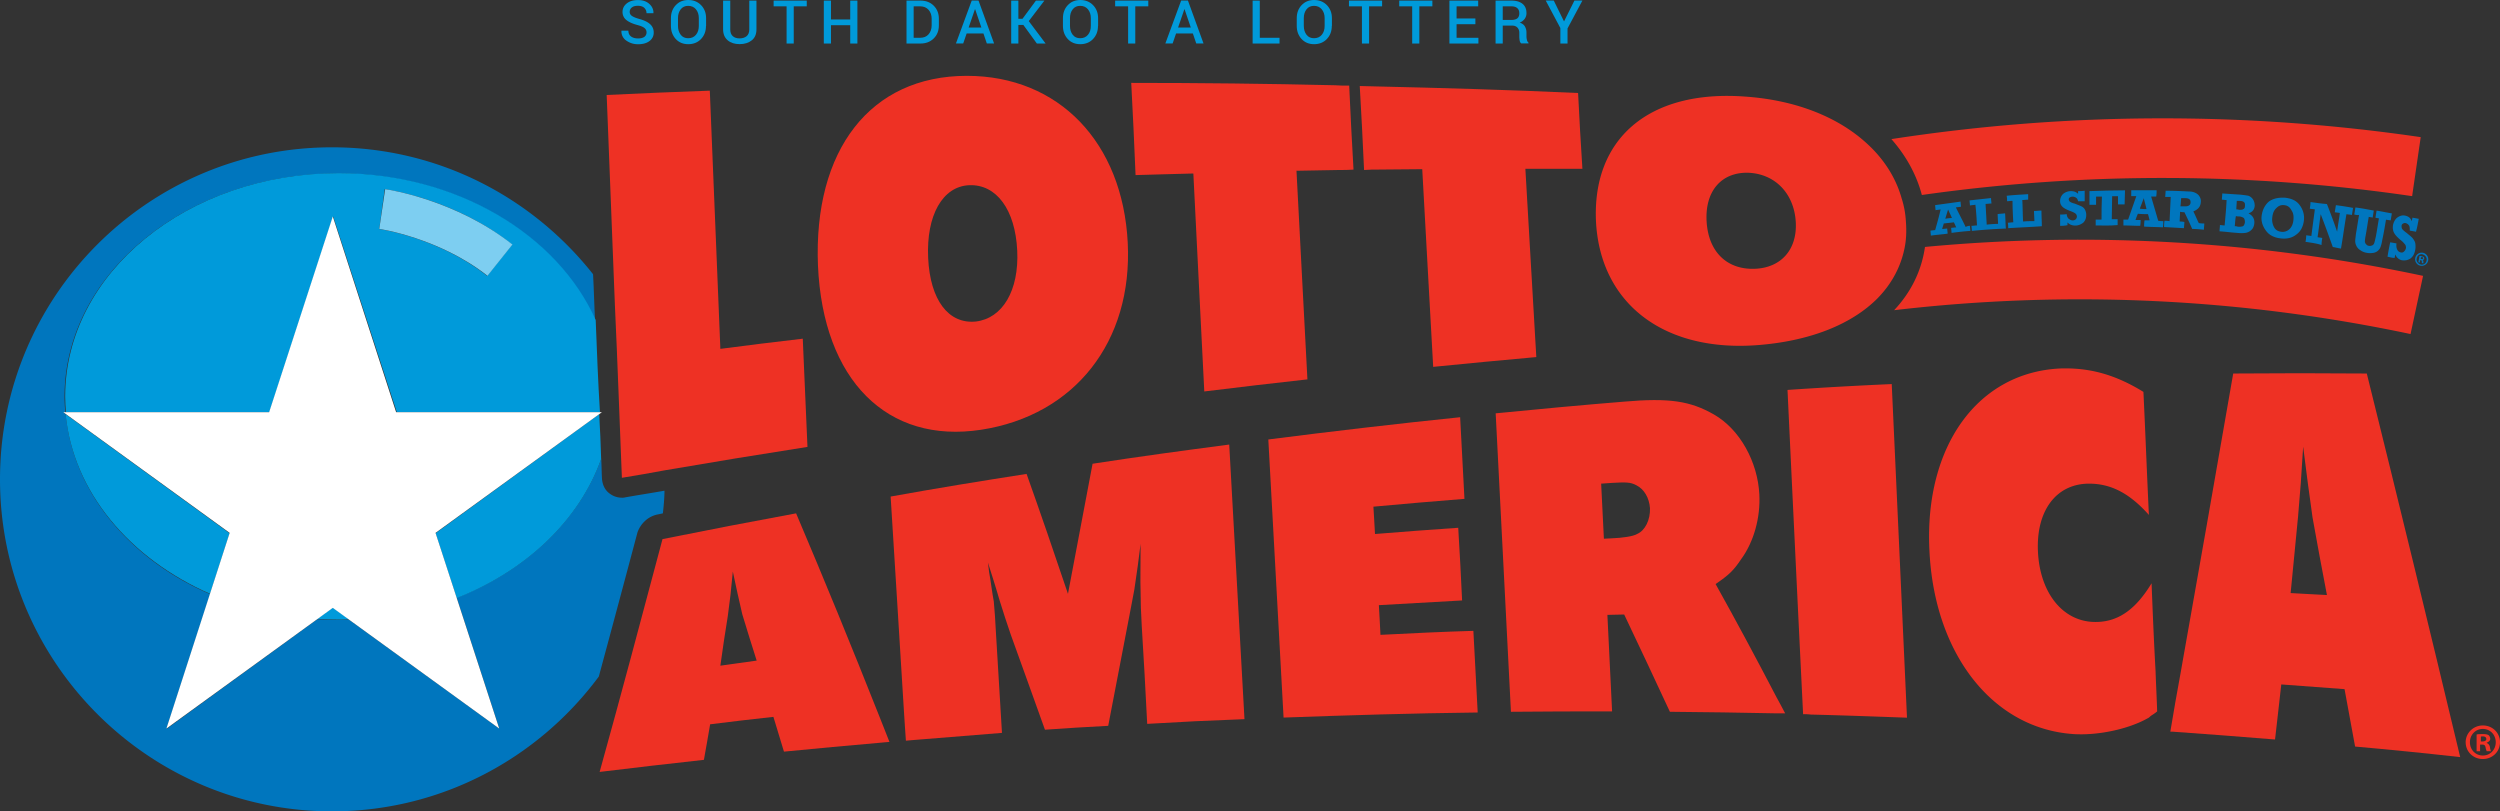 <svg xmlns="http://www.w3.org/2000/svg" viewBox="0 0 4572 1483.8"><rect x="0" y="0" width="4572" height="1483.8" fill="#333333" stroke="none"/><defs><style>.cls-1{fill:#ee3124;}.cls-2{fill:#0076be;}.cls-3{fill:#009ada;}.cls-4{fill:#7dcef1;}.cls-5{fill:#fff;}</style></defs><g id="Layer_2" data-name="Layer 2"><g id="Layer_2-2" data-name="Layer 2"><path class="cls-1" d="M4411.3,358.7,4427,250.8a3258,3258,0,0,0-968,3.6c26.4,30,45.7,64.3,55.7,102.2A3139.35,3139.35,0,0,1,4411.3,358.7Z"/><path class="cls-1" d="M3520.4,451.6c-6.4,44.3-25.7,82.9-56.4,115.7,316.5-37.1,633.7-22.1,944.4,43.6l22.9-106.4A3021.31,3021.31,0,0,0,3520.4,451.6Z"/><path class="cls-1" d="M1137.3,873.8c25.7-4.3,52.1-8.6,77.9-13.6q130.8-22.5,261.5-42.9c-2.9-65.7-5.7-132.2-8.6-197.9-50,5.7-100.7,12.1-150.7,18.6-6.4-157.2-12.9-314.3-19.3-472.2-62.9,2.1-125.7,5-188.6,7.9q7.5,192.9,15,383.6C1129.4,663,1133,768.1,1137.3,873.8Z"/><path class="cls-1" d="M1794.5,785.9c170.7-26.4,277.2-160.7,267.9-342.2-9.3-182.9-125.7-305-294.3-305-176.5,0-280.8,135.7-272.2,347.2C1505.2,695.2,1622.3,812.4,1794.5,785.9Zm-22.1-447.2c50-2.1,84.3,45,87.9,119.3,3.6,73.6-27.1,124.3-75.7,130-50,5-83.6-39.3-87.2-116.4C1693.8,393.7,1723.8,340.9,1772.4,338.7Z"/><path class="cls-1" d="M2182.4,317.3c6.4,133.6,13.6,266.5,20,398.6,62.9-7.9,125.7-15,188.6-22.1-6.4-126.4-13.6-253.6-20-381.5,25.7-.7,51.4-.7,77.2-1.4,9.3,0,17.9,0,27.1-.7-2.9-51.4-5.7-102.2-7.9-153.6-8.6,0-17.9,0-26.4-.7-124.3-2.9-247.9-4.3-372.2-4.3,2.9,56.4,5.7,112.2,7.9,168.6C2111.7,319.4,2146.7,318,2182.4,317.3Z"/><path class="cls-1" d="M2521.7,310.1c26.4,0,52.9-.7,79.3-.7,6.4,120.7,13.6,241.5,20,361.5,62.9-6.4,125.7-12.1,188.6-17.9-6.4-114.3-13.6-228.6-20-344.3h104.3c-2.9-45.7-5.7-92.2-7.9-138.6-124.3-5.7-247.9-9.3-372.2-12.1-9.3,0-17.9-.7-27.1-.7,2.9,51.4,5.7,102.2,7.9,153.6C2503.9,310.1,2513.2,310.1,2521.7,310.1Z"/><path class="cls-1" d="M3217.5,630.9c95-7.9,170-38.6,216.5-85.7,25-25.7,41.4-55.7,48.6-89.3,3.6-16.4,4.3-32.9,2.9-50.7a167.86,167.86,0,0,0-7.9-42.9c-10.7-37.9-32.9-72.2-63.6-100-52.1-47.9-129.3-79.3-222.9-85.7-176.4-12.9-280.7,77.8-272.2,231.4C2928.2,558,3046.1,645.2,3217.5,630.9ZM3284,404.4c3.6,51.4-26.4,85.7-75.7,87.2-50,1.4-83.6-30.7-87.2-85.7-3.6-55.7,26.4-90.7,75-90C3245.4,317.3,3280.4,353,3284,404.4Z"/><path class="cls-1" d="M1455.9,938.8q-122.1,22.5-244.3,47.1c-38.6,145-76.4,287.2-115,425.8,63.6-7.9,127.2-15,190.7-22.1,3.6-21.4,7.9-42.9,11.4-65,38.6-5,77.2-9.3,115.7-13.6,6.4,20.7,12.9,42.1,19.3,63.6,59.3-5.7,117.9-11.4,177.2-16.4,5-.7,10-.7,15.7-1.4-6.4-15.7-12.1-31.4-18.6-47.1Q1531.95,1117.7,1455.9,938.8Zm-125,188.6c1.4-12.9,3.6-26.4,5-39.3,1.4-14.3,2.9-28.6,4.3-42.9,2.9,13.6,5.7,26.4,8.6,40,2.9,12.9,5.7,25.7,8.6,37.9,8.6,27.9,17.1,56.4,26.4,85-22.1,2.9-44.3,6.4-66.4,9.3C1321.6,1187.4,1325.9,1157.4,1330.9,1127.4Z"/><path class="cls-1" d="M1998.1,848.1q-22.5,120-45,237.9c-25-74.3-50-147.2-75.7-219.3-82.9,12.9-165.7,26.4-248.6,41.4,7.9,130,16.4,260.7,24.3,392.2,1.4,18.6,2.1,36.4,3.6,54.3,5-.7,10-.7,15.7-1.4,53.6-4.3,106.4-8.6,160-12.9q-5.4-89-10.7-177.9c-1.4-27.9-2.9-48.6-4.3-62.9-.7-2.9-2.9-16.4-6.4-40.7-1.4-7.1-2.9-17.1-4.3-30,2.9,10,6.4,19.3,9.3,29.3,4.3,12.9,7.9,26.4,12.1,40,6.4,20.7,12.9,40.7,20,61.4,20.7,57.9,42.1,116.4,62.9,175,38.6-2.9,77.2-5,115.7-7.1,12.1-62.9,24.3-125.7,36.4-189.3,3.6-20,7.9-40,11.4-60,1.4-10.7,3.6-25,6.4-44.3,1.4-12.9,3.6-26.4,5-39.3,0,48.6-.7,65.7,0,86.4,0,19.3.7,40,2.1,63.6,3.6,59.3,7.1,119.3,10,179.3q89-5.4,177.9-8.6c-9.3-167.9-18.6-335.8-27.9-502.2C2165.3,823.8,2081.7,835.2,1998.1,848.1Z"/><path class="cls-1" d="M2524.6,1161c-.7-17.9-2.1-36.4-2.9-54.3q76.05-4.35,152.2-8.6c-2.1-44.3-4.3-88.6-7.1-132.9-50.7,3.6-101.4,7.1-152.2,11.4-.7-16.4-2.1-33.6-2.9-50,55.7-5,110.7-10,166.5-14.3-2.9-50-5-99.3-7.9-149.3-117.2,12.1-233.6,25.7-350.8,40.7q14,252.9,27.9,508.6c118.6-4.3,236.5-7.9,355-9.3-2.9-50-5-100-7.9-149.3C2638.9,1155.3,2581.7,1158.1,2524.6,1161Z"/><path class="cls-1" d="M3137.5,1068.1c25-17.1,32.9-25,46.4-45,23.6-32.1,35.7-76.4,33.6-118.6-2.9-60-35.7-119.3-82.9-146.4-43.6-25-82.2-30.7-164.3-23.6-78.6,6.4-156.4,13.6-235,21.4q13.95,271.05,27.9,545.8c61.4-.7,123.6-.7,185-.7-2.9-59.3-5.7-117.9-8.6-176.5,10,0,20.7-.7,30.7-.7q41.85,87.9,83.6,177.9c65.7.7,130.7,1.4,196.5,2.9h14.3c-5-10-10.7-20-15.7-29.3C3212.5,1205.3,3175.4,1136,3137.5,1068.1Zm-189.3-185c25.7-1.4,33.6-1.4,44.3,4.3,14.3,7.1,23.6,22.9,25,42.1.7,20.7-8.6,40.7-23.6,47.1-7.1,4.3-26.4,7.1-46.4,7.9-5,0-9.3.7-14.3.7-1.4-33.6-3.6-67.2-5-100.7C2934.7,883.8,2941.8,883.8,2948.2,883.1Z"/><path class="cls-1" d="M3269,713.1q12.9,274.35,26.4,550.1l2.1,42.9a97.86,97.86,0,0,1,14.3.7c58.6,1.4,117.2,3.6,175.7,5.7-9.3-204.3-18.6-407.2-27.9-610.1C3395.4,705.2,3332.6,708.8,3269,713.1Z"/><path class="cls-1" d="M3934.8,1066.7c-30.7,50.7-64.3,72.2-106.4,70.7-57.2-2.1-97.9-54.3-101.4-128.6-3.6-75,33.6-124.3,93.6-124.3,39.3,0,73.6,17.1,109.3,57.2-3.6-75-6.4-150-10-225-52.1-32.1-98.6-44.3-150.7-42.9-152.2,6.4-250,142.2-240.7,332.2,8.6,190,115.7,326.5,263.6,336.5,45,2.9,100.7-9.3,135-28.6a13.59,13.59,0,0,0,4.3-2.9h0c2.9-2.9,7.9-5,13.6-10-.7-24.3-2.1-48.6-2.9-73.6C3939.1,1174.5,3936.9,1120.3,3934.8,1066.7Z"/><path class="cls-1" d="M4328.4,683.1q-122.1-1.05-244.3,0-48.15,277.5-96.4,548.6c-6.4,35.7-12.9,70.7-18.6,106.4h4.3c62.2,4.3,125,9.3,187.2,14.3,3.6-33.6,7.9-67.2,11.4-100.7q57.9,4.35,115.7,8.6,9.6,52.5,19.3,105c64.3,5.7,127.9,12.1,192.2,19.3Q4413.4,1025.65,4328.4,683.1Zm-107.9,200c2.9,20.7,5.7,42.1,8.6,62.9,8.6,47.1,17.1,95,26.4,142.2-22.1-1.4-44.3-2.1-66.4-3.6,4.3-46.4,9.3-92.9,13.6-140,1.4-20.7,3.6-40.7,5-61.4,1.4-22.1,2.9-44.3,4.3-66.4C4214.8,838.8,4217.7,860.9,4220.5,883.1Z"/><path class="cls-2" d="M3602.6,413c0,2.9.7,6.4.7,9.3-11.4.7-22.9,2.1-34.3,3.6,0-2.9-.7-6.4-.7-9.3,2.9,0,5.7-.7,9.3-.7-1.4-2.9-2.9-6.4-4.3-9.3-6.4.7-12.1,1.4-18.6,2.1-.7,3.6-2.1,6.4-2.9,10,2.9,0,6.4-.7,9.3-.7,0,2.9.7,6.4.7,9.3-10,1.4-20.7,2.1-30.7,3.6,0-2.9-.7-6.4-.7-9.3,2.9,0,5.7-.7,8.6-.7,3.6-12.9,7.1-25,10-37.9-2.9.7-6.4.7-9.3,1.4,0-2.9-.7-6.4-.7-9.3,15.7-2.1,30.7-4.2,46.5-6.4,0,2.9.7,6.4.7,9.3-2.9.7-6.4.7-9.3,1.4,5.7,11.4,12.1,23.6,17.9,35.7A14.22,14.22,0,0,1,3602.6,413Zm-32.9-14.3c-2.1-5-5-10.7-7.1-15.7-1.4,5.7-3.6,11.4-5,17.1A64.78,64.78,0,0,1,3569.7,398.7Z"/><path class="cls-2" d="M3606.2,422.3c0-2.9-.7-6.4-.7-9.3,3.6,0,6.4-.7,10-.7-.7-12.9-1.4-25-2.9-37.9-3.6.7-6.4.7-10,1.4,0-2.9-.7-6.4-.7-9.3,12.9-1.4,26.4-2.9,39.3-4.3,0,3.6.7,6.4.7,10-3.6,0-7.1.7-10.7.7.7,12.9,1.4,25,2.1,37.9a205.57,205.57,0,0,1,20.7-1.4c0-5.7-.7-12.1-.7-17.9,4.3-.7,9.3-.7,13.6-1.4.7,9.3.7,18.6,1.4,27.9C3648.3,418.7,3626.9,420.2,3606.2,422.3Z"/><path class="cls-2" d="M3672.6,417.3a48.1,48.1,0,0,0-.7-10c3.6,0,6.4-.7,10-.7-.7-12.9-1.4-25.7-1.4-39.3-3.6,0-7.1.7-10,.7a48.1,48.1,0,0,0-.7-10c12.9-1.4,26.4-2.1,39.3-2.9v10c-3.6,0-7.1.7-10.7.7.7,12.9.7,26.4,1.4,39.3a204.52,204.52,0,0,1,20.7-.7c0-6.4-.7-12.1-.7-18.6,4.3,0,9.3-.7,13.6-.7,0,9.3.7,19.3.7,28.6C3714.8,415.2,3694,415.9,3672.6,417.3Z"/><path class="cls-2" d="M3767.6,413V392.3a69.63,69.63,0,0,0,12.1-.7,11.74,11.74,0,0,0,3.6,8.6c2.1,1.4,4.3,2.9,7.1,2.9a8.19,8.19,0,0,0,5.7-2.1,7,7,0,0,0,0-10c-1.4-1.4-4.3-2.9-7.9-4.3-7.9-2.9-13.6-5.7-16.4-8.6s-4.3-5.7-4.3-10.7a17.9,17.9,0,0,1,5.7-12.9,22.43,22.43,0,0,1,13.6-5c5.7,0,10,1.4,13.6,5v-5a69.63,69.63,0,0,0,12.1-.7v19.3h-12.1c-.7-2.9-1.4-5-3.6-6.4a11.59,11.59,0,0,0-6.4-2.1,10.53,10.53,0,0,0-5,1.4,3.89,3.89,0,0,0-2.1,3.6c0,1.5.7,2.1,1.4,3.6,1.4,1.4,4.3,2.9,10,4.3,5,2.1,9.3,3.6,12.1,5a13.7,13.7,0,0,1,6.4,6.4,20.2,20.2,0,0,1,2.1,9.3c0,6.4-2.1,10.7-5.7,14.3-4.3,2.9-8.6,5-14.3,5-6.4,0-10.7-2.1-14.3-5.7v5A58.29,58.29,0,0,1,3767.6,413Z"/><path class="cls-2" d="M3832.6,412.3V401.6h10.7c0-14.3,0-27.9.7-42.1h-10.7v15h-12.1v-25c21.4-.7,42.9-1.4,65-1.4,0,8.6-.7,17.1-.7,25.7h-12.1v-15h-10.7c0,14.3-.7,28.6-.7,42.1h10.7v10.7C3858.3,413,3845.5,412.3,3832.6,412.3Z"/><path class="cls-2" d="M3956.2,404.4a66.27,66.27,0,0,1-.7,11.4c-11.4-.7-22.9-.7-34.3-1.4a66.27,66.27,0,0,1,.7-11.4h9.3c-.7-3.6-2.1-7.9-2.9-11.4a166.11,166.11,0,0,1-18.6-.7c-1.4,3.6-2.9,7.1-4.3,11.4h9.3a55,55,0,0,1-.7,10.7c-10,0-20.7-.7-30.7-.7V401.6h8.6l15-42.9h-9.3V348H3944a66.27,66.27,0,0,1-.7,11.4H3934c4.3,15,8.6,29.3,12.9,44.3A45.35,45.35,0,0,0,3956.2,404.4Zm-30.7-22.1c-1.4-6.4-3.6-13.6-5-20-2.1,6.4-5,12.9-7.1,19.3A65.72,65.72,0,0,0,3925.5,382.3Z"/><path class="cls-2" d="M4031.2,408.7c0,3.6-.7,7.9-.7,11.4-7.1-.7-14.3-1.4-21.4-1.4-4.3-10-9.3-20.7-14.3-30.7a27.67,27.67,0,0,1-7.9-.7c0,5.7-.7,12.1-.7,17.9a35.7,35.7,0,0,1,8.6.7c0,3.6-.7,7.9-.7,11.4l-36.4-2.1a66.27,66.27,0,0,1,.7-11.4,41.67,41.67,0,0,1,9.3.7c.7-15,1.4-29.3,2.1-44.3h-10c0-3.6.7-7.9.7-11.4,14.3,0,28.6.7,42.9,1.4,7.9,0,13.6,2.9,17.1,6.4,3.6,4.3,5,8.6,4.3,13.6-.7,7.9-5,12.9-13.6,16.4,3.6,7.1,6.4,14.3,10,21.4A55.79,55.79,0,0,0,4031.2,408.7Zm-43.6-31.4h6.4c7.9.7,12.1-2.1,12.1-7.1,0-2.9-.7-5-2.1-5.7-1.4-1.4-4.3-2.1-7.1-2.1H3989C3988.4,366.6,3988.4,371.6,3987.6,377.3Z"/><path class="cls-2" d="M4059.1,423c0-3.6.7-7.9.7-11.4,2.9,0,5.7.7,8.6.7,1.4-15.7,2.9-30.7,3.6-46.4-2.9,0-5.7-.7-8.6-.7,0-3.6.7-7.9.7-11.4l32.1,2.1c7.1.7,12.1,1.4,15.7,2.1a17,17,0,0,1,8.6,7.1c2.2,3.5,2.9,7.1,2.9,11.4-.7,7.1-4.3,11.4-11.4,13.6,7.9,4.3,11.4,10,10.7,18.6-.7,5-2.1,8.6-5,11.4a19.33,19.33,0,0,1-10.7,5.7q-6.45,1.05-17.1,0C4080.5,425.2,4069.8,423.7,4059.1,423Zm27.8-9.3a12.38,12.38,0,0,1,5,.7,21.38,21.38,0,0,0,10-.7c2.1-1.4,2.9-3.6,3.6-7.1,0-3.6-.7-6.4-2.1-7.9a16,16,0,0,0-9.3-2.9,12.38,12.38,0,0,1-5-.7C4087.7,400.9,4087.7,407.3,4086.9,413.7Zm2.9-30.7a12.38,12.38,0,0,1,5,.7c3.6,0,6.4,0,7.9-1.4,2.1-.7,2.9-2.9,2.9-6.4,0-2.9,0-5-2.1-6.4-1.4-1.4-4.3-2.1-8.6-2.1h-4.3C4090.5,372.3,4089.8,378,4089.8,383Z"/><path class="cls-2" d="M4179.1,361.6c12.1,1.4,21.4,5.7,27.1,14.3a38.26,38.26,0,0,1,7.1,27.9c-1.4,10.7-5.7,19.3-13.6,25-7.9,6.4-17.9,8.6-29.3,7.1-12.1-1.4-21.4-6.4-27.1-15-5.7-7.9-8.6-17.1-7.1-27.1s5.7-18.6,12.9-25C4157,363,4167,360.9,4179.1,361.6Zm-1.4,13.6c-5.7-.7-10,.7-14.3,5-4.3,3.6-7.1,9.3-7.9,17.9a28.84,28.84,0,0,0,3.6,17.9c2.9,5,7.1,7.1,12.9,7.9a18,18,0,0,0,14.3-4.3c4.3-3.6,7.1-9.3,7.9-17.1.7-7.1,0-12.9-3.6-17.9C4187.7,378.7,4183.4,375.9,4177.7,375.2Z"/><path class="cls-2" d="M4216.3,442.3a81.84,81.84,0,0,0,1.4-12.1c2.9.7,6.4.7,9.3,1.4,2.1-16.4,4.3-32.9,6.4-48.6-2.9-.7-6.4-.7-9.3-1.4a81.84,81.84,0,0,0,1.4-12.1c10,1.4,20,2.9,30,3.6,6.4,16.4,12.9,33.6,18.6,50.7,1.4-11.4,3.6-22.9,5-34.3-2.9-.7-6.4-.7-9.3-1.4l2.1-12.9c10.7,1.4,20.7,2.9,31.4,5l-2.1,12.9c-3.6-.7-6.4-.7-10-1.4-3.6,20.7-6.4,42.1-10,62.9-5-.7-10-2.1-15-2.9-7.1-20-14.3-40-22.1-60-2.1,14.3-3.6,27.9-5.7,42.1,2.9.7,5.7.7,8.6,1.4a80.78,80.78,0,0,0-1.4,12.9C4237,445.2,4226.3,443.7,4216.3,442.3Z"/><path class="cls-2" d="M4305.5,392.3l2.1-12.9c11.4,1.4,22.1,3.6,33.6,5.7l-2.1,12.9c-2.1-.7-4.3-.7-7.1-1.4-2.1,11.4-3.6,22.9-5.7,34.3a85.12,85.12,0,0,0-1.4,10,8.19,8.19,0,0,0,2.1,5.7c1.4,1.4,2.9,2.9,5,2.9,2.1.7,4.3,0,6.4-.7a7.22,7.22,0,0,0,3.6-4.3c.7-1.4,1.4-5.7,2.9-11.4,2.1-11.4,3.6-22.1,5.7-33.6-2.1-.7-4.3-.7-6.4-1.4l2.1-12.9c9.3,1.4,18.6,3.6,27.9,5l-2.1,12.9c-2.9-.7-5.7-.7-8.6-1.4-2.1,12.9-4.3,25.7-7.1,38.6a55.18,55.18,0,0,1-2.9,11.4,16,16,0,0,1-4.3,6.4,16.34,16.34,0,0,1-8.6,4.3,35.07,35.07,0,0,1-12.1,0,27,27,0,0,1-12.1-5,17.67,17.67,0,0,1-7.1-7.9,19.45,19.45,0,0,1-2.1-8.6c0-2.9.7-7.1,1.4-13.6,2.1-11.4,3.6-22.9,5.7-34.3C4311.3,393.7,4308.4,393,4305.5,392.3Z"/><path class="cls-2" d="M4366.3,469.5c1.4-8.6,2.9-17.9,5-26.4,3.6.7,7.9,1.4,11.4,2.1-.7,5,0,8.6,1.4,11.4a9,9,0,0,0,6.4,5,5.62,5.62,0,0,0,5.7-1.4,11.47,11.47,0,0,0,3.6-5.7c.7-2.1,0-4.3-.7-6.4a52.73,52.73,0,0,0-6.4-7.1c-7.1-5.7-12.1-10.7-14.3-15-2.1-3.6-2.9-8.6-2.1-14.3,1.4-6.4,4.3-11.4,8.6-14.3s9.3-4.3,14.3-2.9c5.7,1.4,9.3,4.3,11.4,10,.7-2.1.7-4.3,1.4-6.4,4.3.7,7.9,1.4,11.4,2.1-1.4,7.9-2.9,15.7-5,23.6-3.6-.7-7.9-1.4-11.4-2.1,0-3.6,0-7.1-1.4-9.3a10.79,10.79,0,0,0-5.7-4.3,6,6,0,0,0-5,.7,4.84,4.84,0,0,0-2.9,4.3,12.38,12.38,0,0,0,.7,5c.7,1.4,3.6,4.3,8.6,7.9,4.3,3.6,7.9,6.4,10.7,9.3,2.1,2.9,4.3,5.7,5,9.3a35.07,35.07,0,0,1,0,12.1c-1.4,7.9-4.3,12.9-9.3,16.4-5,2.9-9.3,3.6-15,2.9a16.56,16.56,0,0,1-12.1-10.7c-.7,2.1-.7,4.3-1.4,6.4C4374.1,471.6,4370.6,470.2,4366.3,469.5Z"/><path class="cls-2" d="M1202.3,940.9c3.6-.7,7.1-1.4,10-2.1,1.4-13.6,2.9-27.9,2.9-41.4-24.3,4.3-47.9,7.9-71.4,12.1a20,20,0,0,1-6.4.7,37.16,37.16,0,0,1-22.9-7.9c-8.6-6.4-12.9-16.4-13.6-27.1-.7-12.1-.7-24.3-1.4-36.4-40,112.2-137.2,205-264.3,254.3l77.9,239.3-275-199.3c-6.4,0-12.9.7-19.3.7-12.9,0-25.7-.7-38.6-1.4L304.4,1333.1l80-246.5C237.2,1023,133.7,900.1,120.1,757.3l-4.3-2.9h3.6c-.7-9.3-1.4-19.3-1.4-28.6,0-225.7,224.3-408.6,500.1-408.6,216.5,0,400.1,112.2,470.1,268.6-1.4-27.9-2.1-55.7-3.6-84.3C973,360.2,800.8,269.4,607.2,269.4,271.4,269.4,0,541.6,0,876.6s272.2,607.2,607.2,607.2c200,0,377.2-97.2,487.9-246.5q35.4-130.8,70.7-263.6C1171.6,957.4,1185.1,944.5,1202.3,940.9Z"/><path class="cls-3" d="M580.1,1131.7c12.9.7,25.7,1.4,38.6,1.4a177.86,177.86,0,0,0,19.3-.7L608.7,1111Z"/><path class="cls-3" d="M1095.8,757.3,796.5,975.2l38.6,118.6c127.2-50,224.3-142.2,264.3-254.3C1098.7,811.6,1097.3,784.5,1095.8,757.3Z"/><path class="cls-3" d="M384.3,1086,420,975.3,120,757.4C133.6,899.5,237.2,1021.7,384.3,1086Z"/><path class="cls-3" d="M1089.4,585.2c-70-156.4-254.3-268.6-470.1-268.6-276.5,0-500.1,182.9-500.1,408.6,0,10,.7,19.3,1.4,28.6H492.8L609.3,395.9,725.7,753.8h371.5C1093.7,698.1,1091.6,641.6,1089.4,585.2ZM890.8,504.5c-87.2-69.3-196.5-85.7-197.2-85.7l10-72.9c5,.7,130,18.6,232.9,101.4Z"/><path class="cls-4" d="M693.6,418.7c1.4,0,110,16.4,197.9,85.7l45.7-57.2c-103.5-82-227.8-100.6-232.8-101.3Z"/><polygon class="cls-5" points="608.6 395.9 724.4 753.8 1100.8 753.8 796.5 974.5 913 1332.4 608.6 1111.7 304.3 1332.4 420 974.5 115.7 753.8 492.2 753.8 608.6 395.9"/><path class="cls-1" d="M4572,1357.4c0,17.1-13.6,30.7-31.4,30.7s-31.4-13.6-31.4-30.7,14.3-30.7,31.4-30.7C4558.4,1326.7,4572,1340.3,4572,1357.4Zm-55,0c0,13.6,10,24.3,23.6,24.3s23.6-10.7,23.6-24.3-10-24.3-23.6-24.3S4517,1343.9,4517,1357.4Zm19.3,16.5h-7.1v-30.7c2.9-.7,6.4-.7,11.4-.7,5.7,0,8.6.7,10.7,2.1a9.18,9.18,0,0,1,2.9,6.4c0,3.6-2.9,5.7-6.4,7.1v.7a9.68,9.68,0,0,1,5.7,7.1c.7,5,1.4,6.4,2.1,7.9h-7.9a29.52,29.52,0,0,1-2.1-7.1c-.7-3.5-2.1-5-6.4-5h-3.6v12.1h.7Zm0-17.9h3.6c3.6,0,7.1-1.4,7.1-4.3s-2.1-5-6.4-5c-2.1,0-2.9,0-3.6.7v8.6Z"/><path class="cls-2" d="M4440.6,476.6a12.06,12.06,0,1,1-9.3-14.3A12.21,12.21,0,0,1,4440.6,476.6Zm-20.8-4.3c-1.4,5,2.1,10,7.1,11.4a8.57,8.57,0,0,0,10.7-7.1c1.4-5-2.1-10-7.1-11.4S4420.6,467.3,4419.8,472.3Zm5.8,7.9-2.9-.7,2.1-11.4a9.28,9.28,0,0,1,4.3.7c2.1.7,2.9.7,3.6,1.4s.7,1.4.7,2.9-1.4,2.1-2.9,2.1h0a4.2,4.2,0,0,1,1.4,3.6v2.9l-2.9-.7v-2.9a1.86,1.86,0,0,0-2.1-2.1h-1.4Zm1.4-6.5h1.4c1.4,0,2.9,0,2.9-1.4a1.86,1.86,0,0,0-2.1-2.1h-1.4Z"/><path class="cls-3" d="M1182.4,59.4a10.07,10.07,0,0,0-3.6-8c-2.4-2.1-6.7-3.9-12.9-5.6-8.8-2.3-15.5-5.3-20.3-9.1a18.34,18.34,0,0,1-7.1-14.9q0-9.45,7.8-15.6c5.2-4.1,12-6.1,20.3-6.1,8.6,0,15.6,2.3,20.8,7s7.8,10.2,7.6,16.7l-.1.3h-12.6a12.82,12.82,0,0,0-4.1-9.8c-2.7-2.5-6.6-3.7-11.7-3.7-4.8,0-8.5,1-11,3.1a10,10,0,0,0-3.9,8.1,8.65,8.65,0,0,0,4.2,7.4c2.8,2,7.4,3.8,13.8,5.6,8.4,2.3,14.9,5.4,19.3,9.4a19.76,19.76,0,0,1,6.6,15.3,18.53,18.53,0,0,1-7.8,15.6c-5.2,3.9-12.1,5.8-20.6,5.8a36.37,36.37,0,0,1-21.6-6.6,20,20,0,0,1-9-17.9l.1-.3h12.6c0,4.8,1.7,8.3,5,10.7s7.6,3.5,12.9,3.5c4.9,0,8.6-1,11.3-2.9A9.85,9.85,0,0,0,1182.4,59.4Z"/><path class="cls-3" d="M1291.1,47.4c0,9.6-3,17.6-9,23.9s-13.8,9.5-23.4,9.5c-9.4,0-17.1-3.2-22.9-9.5S1227,57,1227,47.4V33.3c0-9.6,2.9-17.5,8.8-23.8S1249.3,0,1258.7,0c9.6,0,17.4,3.2,23.5,9.5s9.1,14.3,9.1,23.8V47.4ZM1278,33.1c0-6.5-1.8-11.9-5.3-16.1s-8.2-6.3-14.2-6.3c-5.8,0-10.3,2.1-13.6,6.3s-5,9.6-5,16.1V47.3c0,6.6,1.7,12,5,16.3s7.9,6.3,13.7,6.3c6,0,10.7-2.1,14.2-6.3s5.2-9.6,5.2-16.3V33.1Z"/><path class="cls-3" d="M1383.4,1.1V53.7c0,8.7-2.8,15.4-8.5,20s-13.1,7-22.3,7c-9,0-16.3-2.3-21.8-7s-8.4-11.3-8.4-20V1.1h13.1V53.7c0,5.5,1.5,9.6,4.6,12.4s7.2,4.1,12.5,4.1,9.7-1.4,12.9-4.1,4.8-6.9,4.8-12.4V1.1Z"/><path class="cls-3" d="M1475.3,11.6h-23.7v68h-13.1v-68h-23.7V1.1h60.6V11.6Z"/><path class="cls-3" d="M1568,79.6h-13.1V46.1h-35.2V79.6h-13.1V1.1h13.1V35.6h35.2V1.1H1568Z"/><path class="cls-3" d="M1657.8,79.6V1.1h25.5q15,0,24.3,9.3c6.2,6.2,9.4,14.2,9.4,24V46.3c0,9.8-3.1,17.8-9.4,24s-14.3,9.3-24.3,9.3Zm13.1-68V69.1h12c6.5,0,11.6-2.1,15.3-6.4s5.6-9.7,5.6-16.4v-12c0-6.6-1.9-12.1-5.6-16.3s-8.8-6.4-15.3-6.4Z"/><path class="cls-3" d="M1798.5,61.2h-30.7l-6.3,18.3h-13.3L1777.1,1h12.4L1818,79.5h-13.3Zm-27-10.9h23.2l-11.4-33.5h-.3Z"/><path class="cls-3" d="M1871.5,45.6h-9.1v34h-13.1V1.1h13.1V34.4h7.5l24.6-33.3H1910l-28.6,37.5,30.8,41h-16Z"/><path class="cls-3" d="M2008,47.4c0,9.6-3,17.6-9,23.9s-13.8,9.5-23.4,9.5c-9.4,0-17.1-3.2-22.9-9.5s-8.8-14.3-8.8-23.9V33.3c0-9.6,2.9-17.5,8.8-23.8S1966.2,0,1975.6,0c9.6,0,17.4,3.2,23.5,9.5s9.1,14.3,9.1,23.8V47.4Zm-13.1-14.3c0-6.5-1.8-11.9-5.3-16.1s-8.2-6.3-14.2-6.3c-5.8,0-10.3,2.1-13.6,6.3s-5,9.6-5,16.1V47.3c0,6.6,1.7,12,5,16.3s7.9,6.3,13.7,6.3c6,0,10.7-2.1,14.2-6.3s5.2-9.6,5.2-16.3V33.1Z"/><path class="cls-3" d="M2099.9,11.6h-23.7v68h-13.1v-68h-23.7V1.1H2100V11.6Z"/><path class="cls-3" d="M2181.5,61.2h-30.7l-6.3,18.3h-13.3L2160.1,1h12.4L2201,79.5h-13.3Zm-27-10.9h23.2l-11.4-33.5h-.3Z"/><path class="cls-3" d="M2303.9,69.1H2340V79.6h-49.2V1.1h13.1Z"/><path class="cls-3" d="M2435.6,47.4c0,9.6-3,17.6-9,23.9s-13.8,9.5-23.4,9.5c-9.4,0-17.1-3.2-22.9-9.5s-8.8-14.3-8.8-23.9V33.3c0-9.6,2.9-17.5,8.8-23.8S2393.8,0,2403.2,0c9.6,0,17.4,3.2,23.5,9.5s9.1,14.3,9.1,23.8V47.4Zm-13.1-14.3c0-6.5-1.8-11.9-5.3-16.1s-8.2-6.3-14.2-6.3c-5.8,0-10.3,2.1-13.6,6.3s-5,9.6-5,16.1V47.3c0,6.6,1.7,12,5,16.3s7.9,6.3,13.7,6.3c6,0,10.7-2.1,14.2-6.3s5.2-9.6,5.2-16.3V33.1Z"/><path class="cls-3" d="M2527.5,11.6h-23.7v68h-13.1v-68H2467V1.1h60.6V11.6Z"/><path class="cls-3" d="M2619.4,11.6h-23.7v68h-13.1v-68h-23.7V1.1h60.6V11.6Z"/><path class="cls-3" d="M2698.2,44.3h-34.4V69.1h39.9V79.6h-53V1.1h52.6V11.6h-39.5V33.8h34.4Z"/><path class="cls-3" d="M2748.2,47V79.6h-13.1V1.1h29c8.8,0,15.5,2,20.3,5.9s7.2,9.6,7.2,16.9a17.45,17.45,0,0,1-3.2,10.5,21.5,21.5,0,0,1-9.2,7c4.4,1.4,7.6,3.7,9.5,6.9a22.55,22.55,0,0,1,2.9,11.7v6.5a25.17,25.17,0,0,0,.9,6.7,9.14,9.14,0,0,0,2.9,5v1.2h-13.5a9.07,9.07,0,0,1-2.8-5.6,48.36,48.36,0,0,1-.6-7.5V60a13.32,13.32,0,0,0-3.5-9.6c-2.3-2.4-5.5-3.6-9.5-3.6h-17.3Zm0-10.5h15.2c5.2,0,9.1-1,11.5-3s3.6-5.1,3.6-9.2-1.2-7.1-3.6-9.3-6-3.4-10.8-3.4h-15.9Z"/><path class="cls-3" d="M2860.3,39.2l19-38.2h14.6l-27.2,51V79.6h-13.1V51.3L2826.8,1h14.7Z"/></g></g></svg>